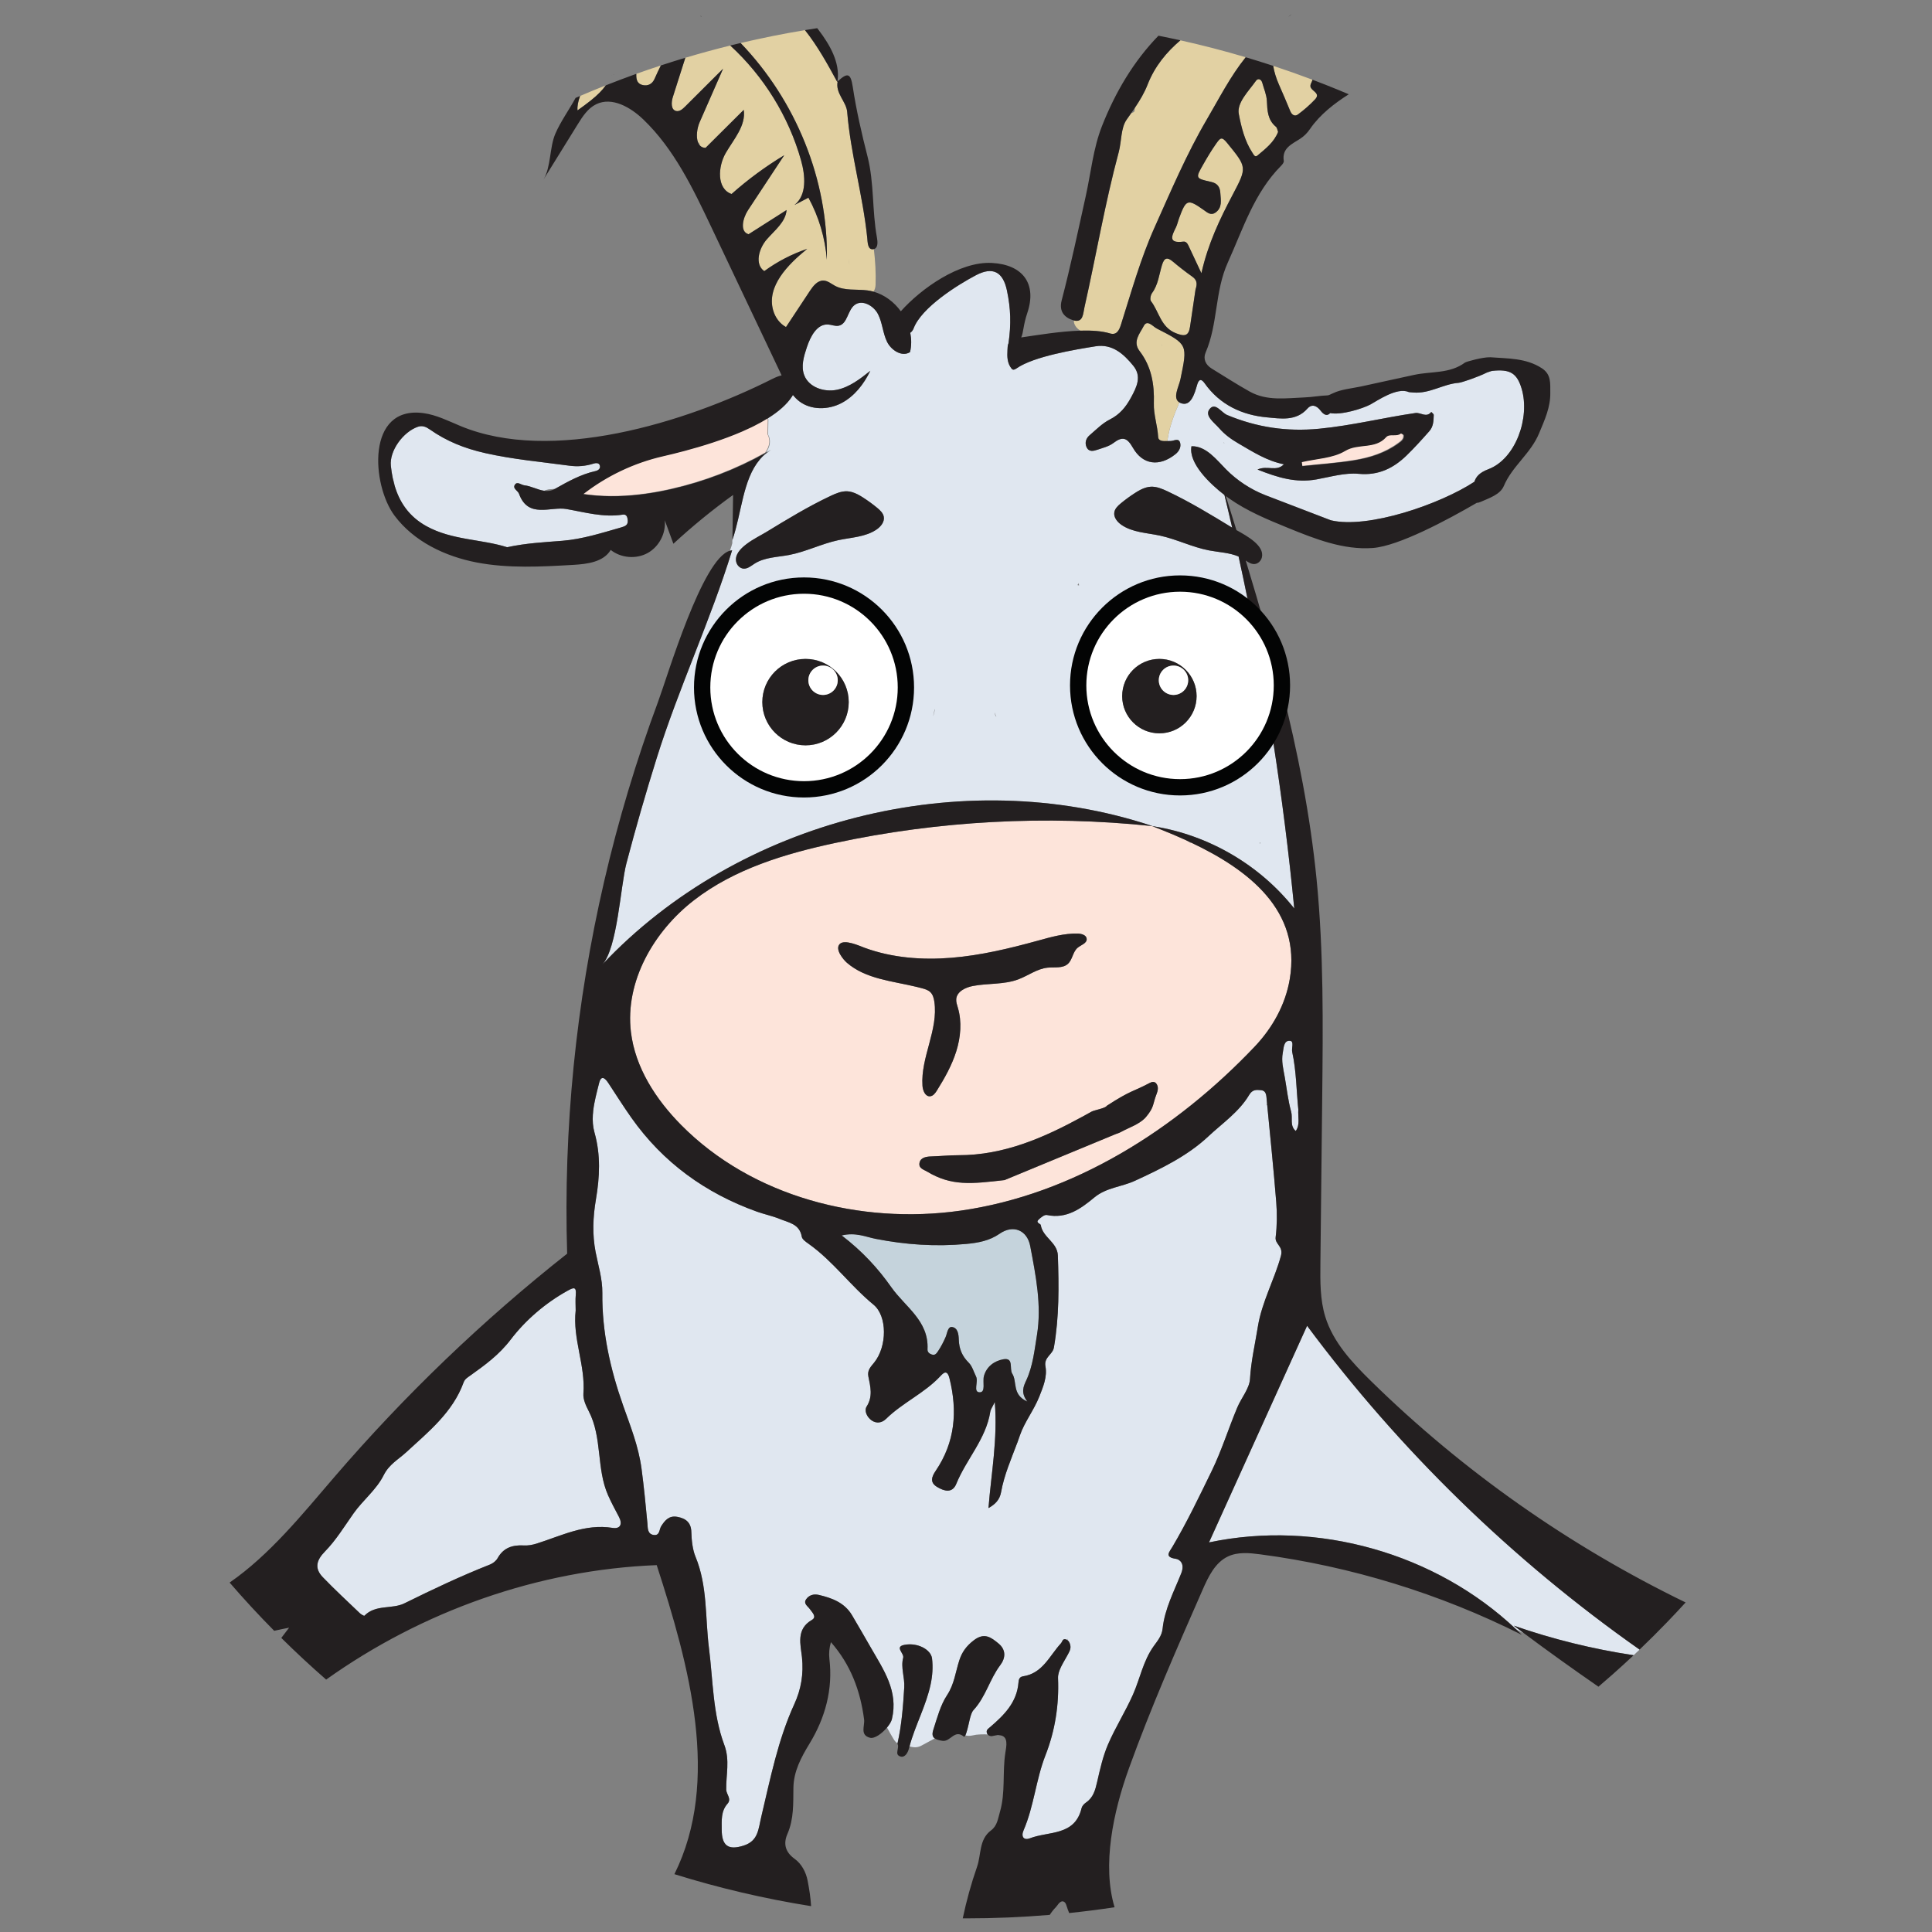 <?xml version="1.0" encoding="UTF-8" standalone="no"?>
<!DOCTYPE svg PUBLIC "-//W3C//DTD SVG 1.1//EN" "http://www.w3.org/Graphics/SVG/1.1/DTD/svg11.dtd">
<svg width="100%" height="100%" viewBox="0 0 800 800" version="1.1" xmlns="http://www.w3.org/2000/svg" xmlns:xlink="http://www.w3.org/1999/xlink" xml:space="preserve" xmlns:serif="http://www.serif.com/" style="fill-rule:evenodd;clip-rule:evenodd;stroke-linejoin:round;stroke-miterlimit:2;">
    <rect x="0" y="0" width="800" height="800" fill="#808080" stroke="none"/>
    <g transform="matrix(1.177,0,0,1.177,-149.792,-128.359)">
        <g transform="matrix(1.817,0,0,1.817,-387.066,-90.426)">
            <path d="M506.153,269.74C506.128,269.734 506.102,269.729 506.076,269.723C485.621,267.582 464.828,268.695 444.719,273.013C435.056,275.088 425.3,278.021 417.475,284.058C409.65,290.096 404.047,299.805 405.227,309.617C406.056,316.505 410.062,322.661 414.939,327.596C428.685,341.504 449.646,346.942 469.008,344.2C490.953,341.092 510.843,328.396 525.992,312.444C529.446,308.807 531.955,304.311 532.79,299.365C535.03,286.097 524.856,278.208 513.713,272.939C513.658,272.948 513.603,272.959 513.547,272.97C513.254,272.813 512.968,272.644 512.688,272.462C511.103,271.738 509.505,271.065 507.928,270.435C507.924,270.435 507.92,270.435 507.916,270.435C507.909,270.431 507.903,270.427 507.897,270.423C507.312,270.189 506.731,269.962 506.153,269.74ZM471.429,300.695C469.987,300.973 468.341,301.765 468.214,303.227C468.165,303.8 468.371,304.359 468.533,304.91C469.333,307.638 469.076,310.596 468.23,313.31C467.385,316.024 465.978,318.527 464.47,320.938C464.151,321.449 463.739,322.011 463.137,322.051C462.206,322.113 461.74,320.941 461.677,320.01C461.301,314.506 464.786,309.183 463.974,303.726C463.875,303.06 463.692,302.366 463.209,301.895C462.798,301.493 462.224,301.31 461.67,301.157C461.299,301.054 460.924,300.958 460.546,300.868C455.824,299.729 450.689,299.356 447.049,296.2C446.346,295.59 444.705,293.628 445.624,292.6C446.551,291.565 449.479,292.932 450.469,293.296C455.809,295.256 461.619,295.695 467.288,295.233C472.957,294.77 478.518,293.432 484.002,291.923C486.537,291.224 489.11,290.482 491.739,290.544C492.483,290.561 493.43,290.842 493.473,291.584C493.522,292.437 492.389,292.741 491.729,293.283C490.776,294.065 490.744,295.587 489.829,296.414C488.818,297.327 487.254,297.007 485.899,297.147C483.854,297.36 482.127,298.71 480.199,299.425C477.422,300.456 474.338,300.135 471.429,300.695ZM462.574,336.632C461.887,336.219 460.872,336.007 461.109,334.896C461.326,333.875 462.488,333.72 463.36,333.696C465.113,333.647 466.875,333.456 468.605,333.46C477.472,333.483 485.21,330.056 492.757,325.94C493.68,325.436 492.151,326.268 494.419,325.019C494.946,324.729 497.147,324.356 497.347,323.902C502.083,320.815 502.496,321.166 505.669,319.468C506.066,319.255 506.594,319.136 506.935,319.569C507.457,320.232 507.23,321.031 506.981,321.669C506.211,323.647 506.589,324.118 504.928,326.095C504.272,326.875 502.987,327.561 502.632,327.727C499.138,329.35 500.485,328.883 499.138,329.35L477.567,338.277C471.147,339.01 467.317,339.479 462.574,336.632Z" style="fill:rgb(253,228,218);"/>
        </g>
        <g transform="matrix(1.817,0,0,1.817,-387.066,-90.426)">
            <path d="M506.001,269.662C469.359,257.54 426.137,268.465 399.67,296.561C402.618,293.432 403.206,281.319 404.353,276.95C406.15,270.107 408.107,263.306 410.223,256.555C414.485,242.953 420.658,229.895 424.819,216.341C424.682,216.35 424.545,216.374 424.406,216.412C424.426,216.32 424.453,216.229 424.487,216.139C424.633,215.757 424.754,215.368 424.853,214.974C424.858,214.864 424.858,214.738 424.857,214.586C424.856,214.463 424.865,214.342 424.881,214.225L424.88,214.315C426.67,209.14 426.869,202.67 430.169,198.77C430.464,198.276 430.643,198.167 430.961,197.81C430.989,197.769 431.259,197.7 431.285,197.658C431.614,197.382 431.968,197.127 432.348,196.894C432.039,197.074 431.729,197.252 431.417,197.427C431.429,197.403 431.442,197.379 431.454,197.356C431.476,197.296 431.498,197.236 431.52,197.176C432.166,196.195 432.379,195.007 431.783,193.923C431.8,193.01 431.817,192.097 431.835,191.184C431.838,191.038 431.824,190.891 431.794,190.745C433.793,189.489 435.428,188.087 436.429,186.539C436.486,186.452 436.537,186.356 436.59,186.262C436.963,186.723 437.375,187.148 437.853,187.508C440.132,189.224 443.427,189.165 445.959,187.851C448.491,186.537 450.331,184.156 451.573,181.589C449.617,183.143 447.564,184.744 445.119,185.254C442.673,185.764 439.726,184.808 438.802,182.487C438.105,180.735 438.704,178.764 439.305,176.976C439.991,174.938 441.244,172.49 443.391,172.615C444.087,172.655 444.772,172.988 445.456,172.852C447.16,172.513 447.154,169.912 448.527,168.847C449.997,167.707 452.227,168.963 453.073,170.619C453.919,172.276 453.993,174.237 454.792,175.916C455.591,177.597 457.709,178.97 459.27,177.958C459.562,176.722 459.553,175.453 459.315,174.223C459.583,174.043 459.828,173.724 459.967,173.357C461.496,169.328 468.411,164.979 472.032,163.074C475.292,161.358 477.27,162.401 478.034,166.041C478.772,169.556 478.862,172.542 478.336,176.242C478.244,176.435 478.187,176.657 478.172,176.912C478.16,177.121 478.147,177.333 478.134,177.545L478.134,177.549C478.062,178.807 478.057,180.084 478.934,181.165C479.213,181.51 479.555,181.347 479.896,181.109C483.232,178.782 491.239,177.469 495.197,176.835C498.432,176.317 500.651,178.338 502.489,180.597C504.17,182.662 503.187,184.672 502.048,186.767C501.033,188.632 499.871,190.039 497.939,191.015C496.496,191.744 495.299,192.98 494.044,194.05C493.362,194.631 493.064,195.461 493.428,196.317C493.874,197.364 494.794,197.12 495.587,196.85C496.633,196.494 497.786,196.216 498.636,195.568C500.403,194.222 501.296,194.509 502.417,196.478C504.333,199.84 507.569,200.182 510.649,197.735C511.386,197.15 511.772,196.337 511.571,195.548C511.298,194.481 510.329,195.195 509.678,195.177C509.535,195.173 509.38,195.177 509.221,195.182C509.177,195.183 509.133,195.185 509.089,195.186C509.441,192.559 510.357,190.107 511.42,187.703C511.454,187.724 511.49,187.743 511.527,187.762C511.603,187.801 511.687,187.836 511.777,187.868C513.654,188.52 514.377,185.983 514.852,184.308C515.193,183.109 515.703,183.145 516.28,183.962C519.25,188.175 523.575,190.17 528.429,190.6C530.979,190.826 534.008,191.395 536.202,188.909C537.102,187.889 538.063,188.382 538.763,189.299C539.283,189.977 539.935,190.478 540.592,189.8C540.603,189.79 540.613,189.778 540.623,189.768C542.774,190.198 546.908,188.908 548.431,188.089C549.669,187.424 553.551,184.703 555.791,185.686C555.798,185.69 555.802,185.687 555.809,185.69C555.881,185.707 555.959,185.72 556.041,185.729C556.043,185.729 556.046,185.731 556.048,185.73C556.243,185.753 556.47,185.763 556.735,185.785C559.88,186.048 562.489,184.13 565.493,183.908C566.038,183.867 569.226,182.798 570.958,181.917C571.337,181.805 571.749,181.619 572.069,181.586C575.438,181.234 576.791,182.028 577.689,185.051C579.36,190.672 576.523,198.638 571.262,200.629C569.547,201.279 568.863,202.064 568.539,203.063C561.949,207.398 547.953,212.24 540.744,210.526L528.031,205.649C525.201,204.535 522.604,202.828 520.461,200.67C518.642,198.841 516.586,196.094 513.758,196.19C513.149,199.475 517.334,203.467 520.143,205.625C520.231,205.99 520.319,206.354 520.406,206.719C520.404,206.737 520.402,206.755 520.399,206.773C520.415,206.808 520.43,206.842 520.444,206.877C520.569,207.394 520.693,207.912 520.816,208.43C520.816,208.45 520.816,208.469 520.816,208.489C520.823,208.5 520.831,208.51 520.838,208.521C520.976,209.104 521.114,209.687 521.251,210.27C521.245,210.307 521.239,210.345 521.232,210.383C521.257,210.42 521.28,210.457 521.303,210.494C521.416,210.979 521.529,211.465 521.64,211.95C521.636,211.947 521.632,211.945 521.628,211.942C517.544,209.452 513.452,206.958 509.126,204.918C508.098,204.434 507.009,203.966 505.875,204.027C505.572,204.043 505.276,204.097 504.986,204.178C504.215,204.395 503.49,204.812 502.809,205.25C501.861,205.86 500.949,206.527 500.08,207.245C499.522,207.706 498.949,208.245 498.823,208.958C498.65,209.934 499.385,210.846 500.202,211.409C502.345,212.887 505.118,212.946 507.664,213.494C510.902,214.191 513.916,215.739 517.171,216.356C519.083,216.718 521.12,216.786 522.882,217.539C523.5,220.358 524.097,223.181 524.674,226.008C524.572,226.126 524.461,226.233 524.343,226.327C524.093,226.526 523.78,226.674 523.443,226.761C520.136,224.258 516.015,222.773 511.548,222.773C508.969,222.773 506.506,223.268 504.248,224.168C503.953,223.924 503.719,223.616 503.573,223.259C502.599,223.724 501.646,224.262 500.712,224.744C499.954,225.134 499.202,225.535 498.461,225.957C497.832,226.515 497.185,227.056 496.523,227.583C496.588,227.794 496.642,228.01 496.683,228.23C496.761,228.647 496.777,229.102 496.687,229.528C496.171,230.118 495.69,230.74 495.246,231.389C489.117,237.436 490.538,246.942 494.389,253.961C494.576,254.302 494.67,254.667 494.685,255.032C495.302,255.205 495.862,255.622 496.281,256.176C498.111,258.602 500.992,260.128 503.83,261.035C507.248,262.127 511.005,262.783 514.594,262.841C515.179,262.851 515.761,262.833 516.334,262.781C516.653,262.276 517.142,261.883 517.74,261.756C519.655,261.348 521.589,259.831 523.172,258.706C524.047,258.085 524.854,257.374 525.584,256.591C525.67,256.42 525.758,256.25 525.849,256.084C526.5,255.399 527.102,254.667 527.65,253.894C527.801,253.787 527.962,253.688 528.133,253.598C528.597,253.354 529.096,253.279 529.576,253.335C531.242,264.078 532.607,274.868 533.663,285.689C527.012,277.282 517.133,271.499 506.552,269.801C506.418,269.78 506.285,269.759 506.151,269.739C506.126,269.734 506.101,269.729 506.076,269.723C506.129,269.729 506.181,269.734 506.234,269.74C506.156,269.714 506.078,269.688 506.001,269.662ZM463.737,248.47C463.766,248.397 463.794,248.322 463.818,248.244C463.927,247.899 464.01,247.547 464.071,247.19C464.058,247.161 464.046,247.131 464.033,247.102C463.945,247.56 463.846,248.016 463.737,248.47ZM527.062,273.132C527.066,273.035 527.071,272.937 527.076,272.839C527.029,272.907 526.981,272.975 526.932,273.042C526.976,273.072 527.019,273.102 527.062,273.132ZM521.214,210.356C521.199,210.265 521.146,210.193 521.057,210.141C521.112,210.211 521.164,210.283 521.214,210.356ZM491.987,223.157C491.972,223.005 491.957,222.854 491.944,222.703C491.859,222.825 491.771,222.945 491.68,223.064C491.783,223.092 491.886,223.123 491.987,223.157ZM475.984,248.588C475.857,248.315 475.759,248.027 475.689,247.726C475.7,248.142 475.761,248.372 475.984,248.588ZM526.545,200.701C530.5,202.268 533.978,203.326 537.968,202.61C540.663,202.126 543.5,201.278 546.13,201.529C550.035,201.901 552.935,200.375 555.407,197.98C556.927,196.506 558.389,194.881 559.816,193.268C560.612,192.369 560.635,191.239 560.668,190.135C560.674,189.944 560.359,189.745 560.193,189.55C559.238,190.743 558.134,189.609 557.133,189.754C550.904,190.656 544.803,192.189 538.488,192.797C532.188,193.404 526.404,192.528 520.668,190.14C519.53,189.666 518.315,187.506 517.206,189.077C516.31,190.344 518.219,191.649 519.142,192.716C520.161,193.894 521.443,194.83 522.827,195.633C525.638,197.264 528.366,199.043 531.661,199.681C530.176,201.199 528.456,199.826 526.545,200.701ZM520.127,195.631C520.111,195.565 520.087,195.498 520.057,195.43C519.972,195.489 519.995,195.557 520.127,195.631ZM439.197,264.457C439.4,264.459 439.426,264.296 439.197,264.457ZM427.015,219.883C427.814,219.95 428.489,219.354 429.164,218.923C431.112,217.678 433.567,217.674 435.839,217.244C439.093,216.627 442.108,215.079 445.346,214.382C447.892,213.834 450.665,213.775 452.808,212.297C453.624,211.734 454.359,210.822 454.187,209.846C454.06,209.133 453.487,208.595 452.929,208.133C452.061,207.414 451.149,206.748 450.201,206.138C449.52,205.7 448.796,205.284 448.024,205.066C447.734,204.984 447.438,204.931 447.134,204.914C446.001,204.854 444.911,205.322 443.884,205.807C439.558,207.846 435.465,210.341 431.382,212.83C429.626,213.901 424.993,215.969 425.616,218.594C425.773,219.253 426.341,219.826 427.015,219.883ZM496.744,226.972C496.648,227.065 496.656,227.16 496.744,226.972ZM419.048,244.007C418.863,244.599 418.398,245.085 417.841,245.391C417.839,245.424 417.836,245.457 417.833,245.489C418.101,245.757 418.33,246.1 418.498,246.521C419.417,248.822 420.41,251.07 421.001,253.428C421.855,253.564 422.658,254.15 423.045,255.172C423.911,257.46 425.533,259.317 427.524,260.691C428.307,260.441 429.065,260.723 429.624,261.267C431.545,261.682 433.431,262.225 435.269,262.925C435.897,263.164 436.512,263.435 437.129,263.701C437.463,263.523 437.853,263.44 438.289,263.492C439.009,263.578 439.728,263.664 440.447,263.751C440.849,263.311 441.43,263.015 442.191,262.994C446.001,262.89 449.136,260.231 452.092,258.12C453.204,257.326 454.35,256.594 455.531,255.933C457.985,251.166 459.888,245.881 459.423,240.445C458.989,235.391 455.865,231.201 452.143,227.985C451.827,227.712 451.621,227.358 451.512,226.972C449.267,225.281 446.606,223.539 443.755,223.202C442.566,223.062 441.347,223.121 440.143,223.217C439.68,223.185 439.214,223.168 438.743,223.168C436.516,223.168 434.376,223.537 432.379,224.217C432.265,224.16 432.154,224.093 432.047,224.015C431.887,224.187 431.724,224.355 431.557,224.518C429.972,225.138 428.487,225.957 427.133,226.945C426.919,226.916 426.714,226.857 426.521,226.774C426.46,226.993 426.398,227.212 426.334,227.431C426.317,227.488 426.3,227.545 426.281,227.602C425.46,228.272 424.693,229.007 423.989,229.8C423.977,229.802 423.965,229.803 423.952,229.805C423.854,229.818 423.757,229.826 423.661,229.828C423.486,230.156 423.312,230.485 423.145,230.817C420.557,234.154 419.017,238.343 419.017,242.893C419.017,243.267 419.027,243.638 419.048,244.007ZM533.949,328.768C532.74,327.751 533.405,326.264 533.058,325.019C532.45,322.836 532.212,320.55 531.815,318.307C531.543,316.761 531.13,315.216 531.439,313.638C531.624,312.699 531.594,311.233 532.806,311.304C533.695,311.356 533.098,312.713 533.264,313.468C534.08,317.194 534.073,321.003 534.448,324.607C534.34,326.119 534.836,327.521 533.949,328.768ZM578.1,425.995C577.694,425.813 577.291,425.614 576.893,425.397C576.79,425.341 576.688,425.283 576.586,425.225C561.041,410.52 538.104,403.998 517.155,408.429C523.486,394.448 529.816,380.467 536.147,366.487C554.088,390.632 575.913,411.883 600.523,429.181C600.141,429.546 599.757,429.91 599.372,430.272C591.483,429.085 583.704,427.167 576.169,424.549C576.812,425.033 577.455,425.515 578.1,425.995ZM401.674,405.617C396.345,404.757 391.758,407.149 386.956,408.66C386.175,408.906 385.314,409.063 384.505,409.016C382.313,408.89 380.553,409.439 379.408,411.489C379.116,412.012 378.511,412.486 377.943,412.71C372.287,414.935 366.812,417.539 361.362,420.228C358.973,421.408 355.784,420.39 353.619,422.629C353.557,422.694 352.974,422.362 352.723,422.121C350.322,419.822 347.879,417.562 345.573,415.17C343.929,413.464 344.3,411.902 345.972,410.198C348.128,407.999 349.742,405.333 351.522,402.81C353.312,400.274 355.951,398.229 357.35,395.424C358.413,393.293 360.177,392.395 361.717,390.976C365.969,387.059 370.73,383.254 372.826,377.461C373.076,376.77 373.619,376.483 374.141,376.108C376.996,374.06 379.675,372.143 381.98,369.117C384.795,365.419 388.679,362.057 393.025,359.664C394.139,359.052 394.694,358.887 394.547,360.486C394.454,361.493 394.529,362.515 394.529,363.53C393.907,368.988 396.449,374.158 396.026,379.617C395.94,380.725 396.522,381.978 397.065,383.026C399.713,388.134 398.515,394.105 400.791,399.275C401.423,400.711 402.176,402.095 402.907,403.484C403.647,404.89 403.168,405.857 401.674,405.617ZM476.636,445.766C476.375,445.815 476.107,445.821 475.836,445.796C476.144,445.752 476.409,445.743 476.636,445.766Z" style="fill:rgb(224,231,240);"/>
        </g>
        <path d="M392.27,258.878C393.995,258.015 395.642,257.107 397.172,256.152C397.216,256.124 397.26,256.097 397.304,256.069C397.357,256.334 397.383,256.601 397.378,256.867C397.346,258.525 397.315,260.184 397.284,261.842C398.365,263.811 397.98,265.969 396.805,267.751C396.672,267.953 396.529,268.15 396.376,268.342C386.023,274.122 374.835,278.413 363.269,281.034C360.266,281.714 357.227,282.282 354.171,282.705C352.669,282.912 351.163,283.084 349.655,283.217C347.936,283.369 346.214,283.47 344.492,283.514C343.631,283.536 342.77,283.544 341.91,283.537C338.697,283.51 335.489,283.276 332.306,282.796C340.524,276.405 350.148,271.835 360.293,269.502C362.523,268.99 365.12,268.36 367.928,267.61C374.217,265.93 381.565,263.651 388.221,260.761C389.322,260.283 390.404,259.789 391.459,259.277C391.731,259.145 392.001,259.012 392.27,258.878ZM600.243,267.626C604.89,264.825 610.799,267.15 614.676,262.767C615.853,261.437 618.27,262.741 619.838,261.499C619.965,261.399 620.863,261.86 620.899,262.127C621.081,263.499 620.067,264.185 619.101,264.897C614.445,268.327 609.05,270.015 603.489,270.918C597.44,271.9 591.3,272.307 585.199,272.965C585.137,272.491 585.075,272.017 585.015,271.544C590.15,270.334 595.942,270.218 600.243,267.626Z" style="fill:rgb(253,228,218);"/>
        <g transform="matrix(1.817,0,0,1.817,-387.066,-90.426)">
            <path d="M489.734,427.339C490.009,427.528 490.164,427.841 490.264,428.19C490.495,428.981 490.132,429.553 489.764,430.241C488.999,431.675 487.862,433.25 487.924,434.724C488.138,439.903 487.347,444.911 485.492,449.641C483.633,454.379 483.271,459.504 481.256,464.16C480.677,465.497 481.384,466.145 482.46,465.724C486.084,464.305 491.187,465.323 492.483,459.872C492.579,459.468 492.962,459.048 493.324,458.803C494.766,457.827 495.136,456.366 495.501,454.781C496.062,452.33 496.616,449.83 497.605,447.537C499.03,444.232 500.987,441.159 502.444,437.865C503.809,434.777 504.397,431.392 506.439,428.528C507.113,427.583 508.022,426.55 508.169,425.143C508.566,421.321 510.397,417.883 511.778,414.407C512.56,412.437 511.379,411.702 510.759,411.611C508.459,411.274 509.464,410.312 510.058,409.306C512.88,404.535 515.279,399.517 517.695,394.558C519.604,390.639 520.925,386.356 522.637,382.287C523.425,380.415 524.986,378.641 525.093,376.759C525.291,373.326 526.074,370.038 526.608,366.689C527.373,361.888 529.802,357.618 531.079,352.954C531.599,351.055 529.886,350.731 530.058,349.328C530.333,347.087 530.352,344.78 530.172,342.525C529.669,336.283 529.036,330.051 528.43,323.818C528.389,323.765 528.347,323.712 528.305,323.66C528.3,323.651 528.295,323.643 528.289,323.635C528.326,323.587 528.362,323.54 528.398,323.492C528.376,323.26 528.353,323.029 528.331,322.797C528.253,321.998 528.304,320.961 527.208,320.865C526.395,320.795 525.59,320.676 524.937,321.777C522.979,325.087 519.698,327.306 516.985,329.85C512.994,333.594 507.867,336.091 502.775,338.428C500.212,339.604 497.271,339.722 494.975,341.624C492.346,343.804 489.577,345.843 485.754,345.037C485.301,344.942 484.61,345.503 484.174,345.913C483.503,346.547 484.543,346.721 484.58,346.969C484.942,349.376 487.802,350.308 487.891,352.881C488.096,358.843 488.153,364.784 487.122,370.698C486.882,372.08 485.156,372.565 485.488,374.339C485.863,376.344 485.06,378.27 484.297,380.197C483.251,382.834 481.411,385.166 480.556,387.67C480.445,387.994 480.331,388.318 480.214,388.64C480.165,388.798 480.117,388.955 480.069,389.113C480.053,389.129 480.037,389.146 480.022,389.162C478.858,392.289 477.486,395.378 476.899,398.693C476.64,400.157 475.774,401.052 474.455,401.778C474.99,395.006 476.258,388.448 475.678,381.246C475.237,382.181 474.884,382.639 474.805,383.139C473.966,388.428 470.168,392.317 468.226,397.089C467.451,398.993 465.844,398.504 464.47,397.667C463.04,396.795 463.492,395.661 464.229,394.576C467.993,389.033 468.49,383.041 466.906,376.667C466.444,374.808 465.669,375.679 465.103,376.28C462.024,379.553 457.82,381.377 454.633,384.504C453.827,385.294 452.78,385.465 451.826,384.801C450.914,384.165 450.354,382.931 450.871,382.113C452.115,380.145 451.587,378.239 451.198,376.288C450.96,375.093 451.667,374.418 452.32,373.611C454.85,370.483 454.881,364.601 452.197,362.4C447.743,358.746 444.359,353.968 439.631,350.616C439.109,350.246 438.393,349.759 438.305,349.236C437.889,346.759 435.76,346.509 434.036,345.799C432.594,345.206 431.038,344.897 429.567,344.367C419.641,340.795 411.451,334.881 405.332,326.229C403.779,324.034 402.349,321.754 400.868,319.509C400.264,318.592 399.482,317.826 399.068,319.485C398.627,321.249 398.122,323.071 397.92,324.882C397.938,325.13 397.907,325.362 397.856,325.6C397.781,326.774 397.853,327.939 398.175,329.078C399.408,333.444 399.177,337.727 398.453,341.998C397.868,345.446 397.729,348.796 398.389,352.21C398.898,354.84 399.723,357.389 399.693,360.142C399.608,367.669 401.232,374.886 403.734,381.972C405.135,385.944 406.699,389.819 407.28,394.157C407.752,397.686 408.088,401.215 408.422,404.755C408.499,405.57 408.372,406.811 409.633,406.986C410.842,407.153 410.677,405.935 411.088,405.289C411.806,404.16 412.609,403.186 414.208,403.479C415.882,403.786 416.879,404.602 416.924,406.411C416.966,408.035 417.174,409.854 417.719,411.168C420.092,416.888 419.587,422.982 420.333,428.865C421.133,435.176 421.062,441.64 423.314,447.659C424.419,450.611 423.619,453.47 423.678,456.315C423.695,457.176 424.769,458.082 423.929,459.024C422.641,460.47 422.805,462.254 422.807,464.029C422.81,467.146 424.055,468.101 427.072,467.124C429.896,466.209 429.883,463.994 430.492,461.437C432.237,454.118 433.689,446.661 436.866,439.729C438.172,436.88 438.685,433.926 438.341,430.632C438.097,428.29 437.142,425.233 440.258,423.442C441.277,422.855 440.337,422.007 439.872,421.341C439.476,420.775 438.577,420.298 439.138,419.461C439.698,418.624 440.62,418.362 441.612,418.596C444.192,419.203 446.609,420.101 448.052,422.553C449.271,424.622 450.474,426.701 451.668,428.784C454.129,433.078 457.063,437.215 455.755,442.653C455.644,443.115 455.287,443.704 454.812,444.272C455.228,445.054 455.666,445.824 456.127,446.581C456.308,446.879 456.555,447.145 456.842,447.352C457.646,443.8 457.925,440.166 458.146,436.514C458.265,434.557 457.434,432.644 457.938,430.781C458.179,429.887 456.187,428.645 458.192,428.263C460.72,427.78 463.329,429.172 463.53,430.911C463.722,432.561 463.613,434.203 463.265,435.866C462.388,440.046 460.28,443.797 459.173,447.892C459.294,447.948 459.422,447.993 459.555,448.023C460.224,448.175 460.871,448.101 461.481,447.771C462.339,447.307 463.197,446.843 464.054,446.379C463.582,446.045 463.509,445.528 463.784,444.681C464.525,442.398 465.144,439.964 466.437,438.004C467.836,435.883 468.075,433.534 468.801,431.283C469.326,429.658 470.168,428.498 471.598,427.393C473.667,425.795 474.969,426.827 476.39,427.993C477.892,429.224 477.777,430.818 476.732,432.201C474.692,434.902 473.936,438.322 471.546,440.908C470.903,441.603 470.689,443.672 470.23,445.097C470.15,445.348 470.075,445.609 469.98,445.798C470.385,445.905 470.827,445.915 471.281,445.816C471.542,445.76 471.804,445.71 472.067,445.668C472.808,445.589 473.552,445.569 474.294,445.609C474.22,445.514 474.163,445.398 474.131,445.261C474.004,444.718 474.427,444.483 474.787,444.175C477.488,441.861 479.97,439.391 480.266,435.551C480.314,434.934 480.475,434.455 481.156,434.353C484.955,433.789 486.274,430.367 488.481,427.974C488.767,427.663 488.773,427.035 489.405,427.193C489.496,427.216 489.578,427.248 489.653,427.289C489.718,427.204 489.783,427.119 489.848,427.034C489.81,427.136 489.772,427.238 489.734,427.339Z" style="fill:rgb(224,231,240);"/>
        </g>
        <g transform="matrix(1.817,0,0,1.817,-387.066,-90.426)">
            <path d="M390.528,204.434C393.024,203.031 395.498,201.634 398.326,201.007C398.945,200.869 399.408,200.487 399.183,199.853C399.009,199.363 398.404,199.419 397.965,199.558C396.434,200.045 394.885,200.17 393.295,199.952C387.864,199.21 382.438,198.745 377.023,197.52C372.971,196.604 369.537,195.216 366.277,192.931C365.549,192.42 364.839,192.119 363.953,192.426C361.155,193.397 358.432,197.045 358.745,199.993C358.83,200.799 358.95,201.588 359.11,202.355C359.254,202.775 359.39,203.197 359.434,203.557C359.442,203.623 359.45,203.689 359.457,203.755C360.407,207.025 362.256,209.803 365.652,211.674C370.586,214.393 376.217,214.147 381.258,215.74C384.922,214.943 388.443,214.773 391.953,214.493C395.851,214.18 399.549,212.982 403.282,211.92C404.107,211.684 404.695,211.461 404.612,210.516C404.563,209.951 404.401,209.309 403.663,209.427C399.931,210.026 396.283,208.964 392.735,208.345C389.676,207.81 385.315,210.271 383.559,205.392C383.336,204.772 382.206,204.365 382.805,203.574C383.26,202.974 383.993,203.691 384.61,203.757C385.898,203.894 387.145,204.632 388.423,204.812C388.657,204.688 388.969,204.609 389.28,204.544C389.696,204.516 390.113,204.479 390.528,204.434Z" style="fill:rgb(224,231,240);"/>
        </g>
        <g transform="matrix(1.817,0,0,1.817,-387.066,-90.426)">
            <path d="M445.258,125.54C444.772,127.868 446.932,129.433 447.099,131.457C447.777,139.68 450.137,147.622 450.98,155.811C451.066,156.65 451.046,158.091 452.036,158.048C452.118,158.044 452.193,158.034 452.262,158.017C452.538,160.33 452.678,162.647 452.595,164.961C452.578,165.44 452.437,165.882 452.205,166.258C451.813,166.147 451.411,166.065 451.002,166.012C448.896,165.741 446.62,166.131 444.747,165.131C444.013,164.74 443.333,164.134 442.502,164.112C441.351,164.08 440.515,165.151 439.88,166.111C438.337,168.445 436.795,170.778 435.252,173.111C434.027,172.444 433.151,171.222 432.767,169.881C431.439,165.243 435.609,161.005 439.36,157.971C436.39,158.972 433.574,160.431 431.044,162.281C429.127,160.955 430.003,157.883 431.537,156.128C433.07,154.373 435.183,152.775 435.366,150.452C432.912,152.014 430.458,153.577 428.005,155.139C426.249,154.644 426.893,152.002 427.897,150.479C430.235,146.933 432.573,143.387 434.912,139.841C431.29,142.021 427.871,144.539 424.713,147.349C421.808,146.336 422.052,142.035 423.603,139.379C425.154,136.723 427.528,134.098 427.07,131.057C424.607,133.508 422.144,135.959 419.681,138.411C419.215,138.412 418.859,138.25 418.598,137.977C418.564,137.889 418.53,137.801 418.496,137.713C418.46,137.619 418.424,137.526 418.387,137.432C418.331,137.41 418.276,137.388 418.221,137.365C417.799,136.287 418.023,134.604 418.542,133.422C420.052,129.977 421.563,126.532 423.074,123.087C420.61,125.544 418.146,128.001 415.682,130.458C415.208,130.932 414.598,131.444 413.951,131.274C412.943,131.008 413.03,129.557 413.346,128.564C414.151,126.034 414.956,123.503 415.761,120.973C418.632,120.115 421.532,119.323 424.459,118.6C430.951,124.561 435.776,132.339 438.165,140.827C439.005,143.809 439.322,147.557 436.892,149.479C437.793,149.007 438.695,148.535 439.596,148.062C441.613,151.757 442.837,155.881 443.163,160.077C443.463,144.62 437.158,129.236 426.463,118.116C430.565,117.149 434.72,116.316 438.923,115.62C441.367,118.685 443.311,122.22 445.193,125.682C445.198,125.649 445.203,125.618 445.208,125.586C445.226,125.57 445.241,125.556 445.258,125.54ZM445.258,125.54C445.26,125.532 445.26,125.524 445.262,125.515C445.261,125.517 445.232,125.553 445.21,125.578C445.213,125.556 445.217,125.534 445.22,125.512C445.227,125.469 445.233,125.426 445.239,125.383C445.26,125.422 445.281,125.461 445.302,125.5C445.287,125.513 445.273,125.527 445.258,125.54ZM447.435,159.892C447.45,160.282 447.474,160.675 447.527,161.059C447.501,160.67 447.47,160.281 447.435,159.892ZM526.257,125.419C526.621,124.903 527.268,125.074 527.472,125.823C527.788,126.984 528.301,128.138 528.358,129.312C528.45,131.196 528.494,132.994 530.108,134.327C530.352,134.53 530.392,134.98 530.532,135.33C529.722,137.362 528.077,138.602 526.532,139.901C526.047,140.308 525.826,139.76 525.554,139.35C524.046,137.07 523.392,134.31 522.922,131.848C522.507,129.678 524.83,127.439 526.257,125.419ZM515.684,162.684C514.668,160.523 513.917,158.949 513.188,157.364C512.979,156.908 512.682,156.503 512.175,156.569C509.208,156.953 509.928,155.462 510.734,153.848C511.021,153.273 511.146,152.619 511.372,152.01C512.723,148.353 513.031,148.256 516.135,150.447C516.813,150.926 517.503,151.569 518.383,150.963C519.794,149.994 519.432,148.511 519.347,147.142C519.278,146.031 518.815,145.282 517.581,145.009C514.479,144.324 514.518,144.295 516.047,141.609C516.826,140.241 517.62,138.903 518.534,137.611C519.346,136.465 519.61,136.169 520.651,137.449C524.508,142.188 524.561,142.142 521.721,147.521C519.255,152.192 516.973,156.939 515.684,162.684ZM514.544,165.837C514.229,167.977 513.867,170.529 513.477,173.075C513.206,174.839 512.456,174.97 510.777,174.319C507.808,173.168 507.511,170.169 505.919,168.091C505.686,167.786 505.846,166.913 506.13,166.527C507.324,164.898 507.495,162.929 508.055,161.101C508.494,159.673 509.054,159.507 510.168,160.444C511.366,161.452 512.603,162.421 513.883,163.324C514.674,163.883 514.998,164.515 514.544,165.837ZM395.389,128.366C397.033,127.659 398.691,126.974 400.36,126.313C399.644,127.318 398.746,128.203 397.511,129.197L397.492,129.197L397.482,129.221C396.746,129.812 395.891,130.442 394.886,131.159C394.813,130.365 394.997,129.408 395.389,128.366ZM406.269,124.086C407.842,123.523 409.425,122.981 411.018,122.459C410.591,123.315 410.188,124.188 409.795,125.068C409.368,126.024 408.553,126.476 407.544,126.264C406.552,126.056 406.201,125.343 406.269,124.086ZM492.252,173.806C491.529,173.391 490.962,172.655 490.981,171.832C492.807,172.314 492.777,170.461 493.029,169.342C495.292,159.322 497,149.179 499.674,139.247C500.241,137.139 500.055,134.586 501.214,132.937C501.502,132.526 501.792,132.118 502.078,131.709C502.336,131.633 502.569,131.527 502.705,131.367C502.732,131.335 502.777,130.936 502.815,130.638C503.765,129.227 504.634,127.782 505.26,126.181C506.655,122.617 508.911,119.898 511.614,117.593C515.887,118.543 520.104,119.638 524.259,120.871C521.259,124.605 519.112,128.861 516.719,132.938C512.817,139.591 509.793,146.737 506.629,153.789C503.885,159.901 502.116,166.325 500.097,172.673C499.758,173.742 499.261,174.733 497.994,174.348C496.425,173.871 494.41,173.743 492.252,173.806ZM509.089,195.186C508.262,195.214 507.359,195.231 507.309,194.383C507.182,192.181 506.41,190.021 506.476,187.913C506.593,184.156 506.018,180.777 503.716,177.762C502.297,175.905 503.801,174.324 504.51,172.919C505.19,171.57 506.284,173.007 507.061,173.405C513.072,176.475 513.018,176.49 511.625,183.206C511.32,184.679 510.029,186.861 511.42,187.703C510.357,190.107 509.441,192.559 509.089,195.186ZM508.068,176.452C508.068,176.451 508.067,176.449 508.066,176.447C508.062,176.447 508.057,176.447 508.053,176.448C508.066,176.638 508.083,176.881 508.058,176.686C508.067,176.755 508.076,176.825 508.087,176.895C508.085,176.791 508.081,176.688 508.075,176.584C508.072,176.531 508.07,176.488 508.068,176.452ZM529.584,122.536C532.142,123.379 534.676,124.274 537.183,125.221C537.182,125.228 537.18,125.235 537.179,125.243C537.087,125.765 536.567,126.243 536.893,126.806C537.3,127.51 538.724,127.917 537.695,129.018C536.692,130.093 535.561,131.07 534.379,131.946C533.761,132.403 533.187,132.034 532.881,131.282C532.182,129.574 531.454,127.877 530.707,126.189C530.147,124.923 529.78,123.703 529.584,122.536Z" style="fill:rgb(226,209,163);"/>
        </g>
        <g transform="matrix(1.817,0,0,1.817,-387.066,-90.426)">
            <path d="M452.591,349.649C450.693,349.275 448.759,348.346 446.034,348.992C450.04,352.056 453.078,355.369 455.65,359.03C458.311,362.819 462.936,365.517 462.652,371.038C462.625,371.566 462.982,371.877 463.453,372.039C464.134,372.273 464.402,371.836 464.736,371.334C465.3,370.483 465.749,369.602 466.159,368.663C466.463,367.968 466.564,366.623 467.387,366.723C468.526,366.863 468.68,368.145 468.71,369.182C468.761,370.933 469.351,372.364 470.634,373.633C471.315,374.307 471.591,375.391 472.045,376.293C472.559,377.319 471.413,379.343 472.747,379.365C473.977,379.386 473.28,377.337 473.574,376.236C474.086,374.323 475.654,373.281 477.31,372.974C479.431,372.581 478.452,374.81 479.059,375.756C480.062,377.316 478.949,379.811 481.975,381.156C480.658,379.407 481.238,378.202 481.766,377.069C483.063,374.279 483.369,371.175 483.844,368.275C484.784,362.542 483.618,356.747 482.536,351.041C481.959,347.999 479.269,346.818 476.627,348.653C474.644,350.031 472.462,350.424 470.155,350.64C464.246,351.194 458.42,350.797 452.591,349.649Z" style="fill:rgb(197,211,220);"/>
        </g>
        <g transform="matrix(1.817,0,0,1.817,-387.066,-90.426)">
            <path d="M454.812,444.272C453.852,445.419 452.408,446.481 451.519,446.254C449.508,445.739 450.531,443.935 450.374,442.72C449.653,437.134 447.763,432.084 443.949,427.741C443.635,428.852 443.527,429.928 443.653,430.976C444.364,436.898 442.833,442.408 439.838,447.334C438.156,450.098 436.732,452.763 436.687,455.955C436.644,458.99 436.792,461.971 435.527,464.878C434.742,466.68 435.02,468.331 436.932,469.704C438.216,470.626 439.106,472.204 439.437,473.908C439.758,475.561 440.012,477.207 440.113,478.856C431.056,477.416 422.217,475.336 413.646,472.664C422.634,454.577 416.546,432.337 410.219,412.827C387.327,413.725 364.859,421.702 346.217,434.99C343.236,432.392 340.34,429.701 337.533,426.923C338.04,426.265 338.543,425.604 339.044,424.941C338.078,425.127 337.115,425.328 336.156,425.545C333.173,422.53 330.294,419.415 327.525,416.205C335.296,410.826 341.58,403.013 347.835,395.734C361.417,379.929 376.525,365.435 392.88,352.521C392.133,328.311 394.582,304.013 400.048,280.419C402.781,268.621 406.268,256.998 410.487,245.646C412.335,240.673 419.05,217.882 424.406,216.412C424.545,216.374 424.682,216.35 424.819,216.341C420.658,229.895 414.485,242.953 410.223,256.555C408.107,263.306 406.15,270.107 404.353,276.95C403.206,281.319 402.618,293.432 399.67,296.561C426.137,268.465 469.359,257.54 506.001,269.662C506.078,269.688 506.156,269.714 506.234,269.74C506.181,269.734 506.129,269.729 506.076,269.723C485.621,267.582 464.828,268.695 444.719,273.013C435.056,275.088 425.3,278.021 417.475,284.058C409.65,290.096 404.047,299.805 405.227,309.617C406.056,316.505 410.062,322.661 414.939,327.596C428.685,341.504 449.646,346.942 469.008,344.2C490.953,341.092 510.843,328.396 525.992,312.444C529.446,308.807 531.955,304.311 532.79,299.365C535.03,286.097 524.856,278.208 513.713,272.939C513.372,272.778 513.03,272.619 512.688,272.462C511.103,271.738 509.505,271.065 507.928,270.435L507.897,270.423C507.312,270.189 506.731,269.962 506.153,269.74L506.151,269.739C506.285,269.759 506.418,269.78 506.552,269.801C517.133,271.499 527.012,277.282 533.663,285.689C532.607,274.868 531.242,264.078 529.576,253.335C529.467,252.63 529.356,251.925 529.245,251.221C530.451,248.777 531.167,246.048 531.262,243.162C534.32,255.308 536.751,267.579 537.984,280.044C539.376,294.112 539.224,308.282 539.071,322.418C538.955,333.112 538.84,343.806 538.723,354.499C538.686,357.94 538.658,361.445 539.668,364.734C541.185,369.674 544.871,373.609 548.56,377.226C566.356,394.672 587.019,409.174 609.437,420.055C608.268,421.337 607.08,422.603 605.875,423.852C604.128,425.664 602.343,427.44 600.523,429.181C575.913,411.883 554.088,390.632 536.147,366.487C529.816,380.467 523.486,394.448 517.155,408.429C538.104,403.998 561.041,410.52 576.586,425.225C576.965,425.583 577.34,425.947 577.71,426.315C561.86,418.35 544.669,413.061 527.083,410.739C524.988,410.462 522.758,410.246 520.844,411.142C518.34,412.315 517.034,415.054 515.922,417.587C510.903,429.015 505.881,440.453 501.645,452.194C498.593,460.656 496.431,470.94 498.87,479.069C495.962,479.51 493.033,479.884 490.083,480.191C489.893,479.739 489.722,479.278 489.576,478.804C489.45,478.394 489.264,477.904 488.69,477.925C488.076,478.111 487.88,478.67 487.504,479.054C487.047,479.521 486.658,480.021 486.319,480.545C480.998,480.993 475.613,481.221 470.174,481.221C469.941,481.221 469.708,481.221 469.475,481.22C470.186,477.826 471.113,474.482 472.251,471.217C473.069,468.872 472.595,465.95 474.945,464.193C476.159,463.286 476.277,461.971 476.673,460.612C477.772,456.846 477.132,452.98 477.718,449.196C477.92,447.898 478.382,445.936 476.636,445.766C476.409,445.743 476.144,445.752 475.836,445.796C475.646,445.823 475.439,445.864 475.215,445.92C474.901,445.998 474.519,445.898 474.294,445.609C474.22,445.514 474.163,445.398 474.131,445.261C474.004,444.718 474.427,444.483 474.787,444.175C477.488,441.861 479.97,439.391 480.266,435.551C480.314,434.934 480.475,434.455 481.156,434.353C484.955,433.789 486.274,430.367 488.481,427.974C488.767,427.663 488.773,427.035 489.405,427.193C489.496,427.216 489.578,427.248 489.653,427.289C489.681,427.305 489.708,427.322 489.734,427.339C490.009,427.528 490.164,427.841 490.264,428.19C490.495,428.981 490.132,429.553 489.764,430.241C488.999,431.675 487.862,433.25 487.924,434.724C488.138,439.903 487.347,444.911 485.492,449.641C483.633,454.379 483.271,459.504 481.256,464.16C480.677,465.497 481.384,466.145 482.46,465.724C486.084,464.305 491.187,465.323 492.483,459.872C492.579,459.468 492.962,459.048 493.324,458.803C494.766,457.827 495.136,456.366 495.501,454.781C496.062,452.33 496.616,449.83 497.605,447.537C499.03,444.232 500.987,441.159 502.444,437.865C503.809,434.777 504.397,431.392 506.439,428.528C507.113,427.583 508.022,426.55 508.169,425.143C508.566,421.321 510.397,417.883 511.778,414.407C512.56,412.437 511.379,411.702 510.759,411.611C508.459,411.274 509.464,410.312 510.058,409.306C512.88,404.535 515.279,399.517 517.695,394.558C519.604,390.639 520.925,386.356 522.637,382.287C523.425,380.415 524.986,378.641 525.093,376.759C525.291,373.326 526.074,370.038 526.608,366.689C527.373,361.888 529.802,357.618 531.079,352.954C531.599,351.055 529.886,350.731 530.058,349.328C530.333,347.087 530.352,344.78 530.172,342.525C529.669,336.283 529.036,330.051 528.43,323.818C528.419,323.709 528.409,323.601 528.398,323.492C528.376,323.26 528.353,323.029 528.331,322.797C528.253,321.998 528.304,320.961 527.208,320.865C526.395,320.795 525.59,320.676 524.937,321.777C522.979,325.087 519.698,327.306 516.985,329.85C512.994,333.594 507.867,336.091 502.775,338.428C500.212,339.604 497.271,339.722 494.975,341.624C492.346,343.804 489.577,345.843 485.754,345.037C485.301,344.942 484.61,345.503 484.174,345.913C483.503,346.547 484.543,346.721 484.58,346.969C484.942,349.376 487.802,350.308 487.891,352.881C488.096,358.843 488.153,364.784 487.122,370.698C486.882,372.08 485.156,372.565 485.488,374.339C485.863,376.344 485.06,378.27 484.297,380.197C483.251,382.834 481.411,385.166 480.556,387.67C480.445,387.994 480.331,388.318 480.214,388.64C480.15,388.814 480.086,388.988 480.022,389.162C478.858,392.289 477.486,395.378 476.899,398.693C476.64,400.157 475.774,401.052 474.455,401.778C474.99,395.006 476.258,388.448 475.678,381.246C475.237,382.181 474.884,382.639 474.805,383.139C473.966,388.428 470.168,392.317 468.226,397.089C467.451,398.993 465.844,398.504 464.47,397.667C463.04,396.795 463.492,395.661 464.229,394.576C467.993,389.033 468.49,383.041 466.906,376.667C466.444,374.808 465.669,375.679 465.103,376.28C462.024,379.553 457.82,381.377 454.633,384.504C453.827,385.294 452.78,385.465 451.826,384.801C450.914,384.165 450.354,382.931 450.871,382.113C452.115,380.145 451.587,378.239 451.198,376.288C450.96,375.093 451.667,374.418 452.32,373.611C454.85,370.483 454.881,364.601 452.197,362.4C447.743,358.746 444.359,353.968 439.631,350.616C439.109,350.246 438.393,349.759 438.305,349.236C437.889,346.759 435.76,346.509 434.036,345.799C432.594,345.206 431.038,344.897 429.567,344.367C419.641,340.795 411.451,334.881 405.332,326.229C403.779,324.034 402.349,321.754 400.868,319.509C400.264,318.592 399.482,317.826 399.068,319.485C398.627,321.249 398.122,323.071 397.92,324.882C397.893,325.122 397.872,325.361 397.856,325.6C397.781,326.774 397.853,327.939 398.175,329.078C399.408,333.444 399.177,337.727 398.453,341.998C397.868,345.446 397.729,348.796 398.389,352.21C398.898,354.84 399.723,357.389 399.693,360.142C399.608,367.669 401.232,374.886 403.734,381.972C405.135,385.944 406.699,389.819 407.28,394.157C407.752,397.686 408.088,401.215 408.422,404.755C408.499,405.57 408.372,406.811 409.633,406.986C410.842,407.153 410.677,405.935 411.088,405.289C411.806,404.16 412.609,403.186 414.208,403.479C415.882,403.786 416.879,404.602 416.924,406.411C416.966,408.035 417.174,409.854 417.719,411.168C420.092,416.888 419.587,422.982 420.333,428.865C421.133,435.176 421.062,441.64 423.314,447.659C424.419,450.611 423.619,453.47 423.678,456.315C423.695,457.176 424.769,458.082 423.929,459.024C422.641,460.47 422.805,462.254 422.807,464.029C422.81,467.146 424.055,468.101 427.072,467.124C429.896,466.209 429.883,463.994 430.492,461.437C432.237,454.118 433.689,446.661 436.866,439.729C438.172,436.88 438.685,433.926 438.341,430.632C438.097,428.29 437.142,425.233 440.258,423.442C441.277,422.855 440.337,422.007 439.872,421.341C439.476,420.775 438.577,420.298 439.138,419.461C439.698,418.624 440.62,418.362 441.612,418.596C444.192,419.203 446.609,420.101 448.052,422.553C449.271,424.622 450.474,426.701 451.668,428.784C454.129,433.078 457.063,437.215 455.755,442.653C455.644,443.115 455.287,443.704 454.812,444.272ZM401.674,405.617C403.168,405.857 403.647,404.89 402.907,403.484C402.176,402.095 401.423,400.711 400.791,399.275C398.515,394.105 399.713,388.134 397.065,383.026C396.522,381.978 395.94,380.725 396.026,379.617C396.449,374.158 393.907,368.988 394.529,363.53C394.529,362.515 394.454,361.493 394.547,360.486C394.694,358.887 394.139,359.052 393.025,359.664C388.679,362.057 384.795,365.419 381.98,369.117C379.675,372.143 376.996,374.06 374.141,376.108C373.619,376.483 373.076,376.77 372.826,377.461C370.73,383.254 365.969,387.059 361.717,390.976C360.177,392.395 358.413,393.293 357.35,395.424C355.951,398.229 353.312,400.274 351.522,402.81C349.742,405.333 348.128,407.999 345.972,410.198C344.3,411.902 343.929,413.464 345.573,415.17C347.879,417.562 350.322,419.822 352.723,422.121C352.974,422.362 353.557,422.694 353.619,422.629C355.784,420.39 358.973,421.408 361.362,420.228C366.812,417.539 372.287,414.935 377.943,412.71C378.511,412.486 379.116,412.012 379.408,411.489C380.553,409.439 382.313,408.89 384.505,409.016C385.314,409.063 386.175,408.906 386.956,408.66C391.758,407.149 396.345,404.757 401.674,405.617ZM452.591,349.649C450.693,349.275 448.759,348.346 446.034,348.992C450.04,352.056 453.078,355.369 455.65,359.03C458.311,362.819 462.936,365.517 462.652,371.038C462.625,371.566 462.982,371.877 463.453,372.039C464.134,372.273 464.402,371.836 464.736,371.334C465.3,370.483 465.749,369.602 466.159,368.663C466.463,367.968 466.564,366.623 467.387,366.723C468.526,366.863 468.68,368.145 468.71,369.182C468.761,370.933 469.351,372.364 470.634,373.633C471.315,374.307 471.591,375.391 472.045,376.293C472.559,377.319 471.413,379.343 472.747,379.365C473.977,379.386 473.28,377.337 473.574,376.236C474.086,374.323 475.654,373.281 477.31,372.974C479.431,372.581 478.452,374.81 479.059,375.756C480.062,377.316 478.949,379.811 481.975,381.156C480.658,379.407 481.238,378.202 481.766,377.069C483.063,374.279 483.369,371.175 483.844,368.275C484.784,362.542 483.618,356.747 482.536,351.041C481.959,347.999 479.269,346.818 476.627,348.653C474.644,350.031 472.462,350.424 470.155,350.64C464.246,351.194 458.42,350.797 452.591,349.649ZM533.949,328.768C534.836,327.521 534.34,326.119 534.448,324.607C534.073,321.003 534.08,317.194 533.264,313.468C533.098,312.713 533.695,311.356 532.806,311.304C531.594,311.233 531.624,312.699 531.439,313.638C531.13,315.216 531.543,316.761 531.815,318.307C532.212,320.55 532.45,322.836 533.058,325.019C533.405,326.264 532.74,327.751 533.949,328.768ZM425.931,118.242C426.108,118.2 426.286,118.158 426.463,118.116C437.158,129.236 443.463,144.62 443.163,160.077C442.837,155.881 441.613,151.757 439.596,148.062C438.695,148.535 437.793,149.007 436.892,149.479C439.322,147.557 439.005,143.809 438.165,140.827C435.776,132.339 430.951,124.561 424.459,118.6C424.876,118.497 425.293,118.395 425.711,118.295C425.784,118.277 425.857,118.26 425.931,118.242ZM445.258,125.54C445.241,125.556 445.226,125.57 445.208,125.586C445.203,125.618 445.198,125.649 445.193,125.682C443.311,122.22 441.367,118.685 438.923,115.62C439.057,115.598 439.192,115.576 439.326,115.554C439.982,115.447 440.639,115.343 441.297,115.242C441.388,115.359 441.478,115.477 441.567,115.594C443.734,118.441 445.713,121.862 445.239,125.383C445.233,125.426 445.227,125.469 445.22,125.512C445.217,125.534 445.213,125.556 445.21,125.578C445.232,125.553 445.261,125.517 445.262,125.515C445.26,125.524 445.26,125.532 445.258,125.54ZM445.258,125.54C445.273,125.527 445.287,125.513 445.302,125.5C447.146,123.826 447.768,123.911 448.172,126.565C448.867,131.141 449.9,135.627 451.038,140.092C452.348,145.237 451.907,150.564 452.854,155.741C452.999,156.537 453.135,157.798 452.262,158.017C452.193,158.034 452.118,158.044 452.036,158.048C451.046,158.091 451.066,156.65 450.98,155.811C450.137,147.622 447.777,139.68 447.099,131.457C446.932,129.433 444.772,127.868 445.258,125.54ZM431.285,197.658C430.877,197.999 430.507,198.371 430.169,198.77C426.869,202.67 426.67,209.14 424.88,214.315L424.881,214.225C424.924,211.356 424.966,208.487 425.008,205.618C420.969,208.531 417.107,211.689 413.448,215.068C412.891,213.552 412.335,212.036 411.778,210.519C412.042,213.038 410.674,215.652 408.454,216.871C406.235,218.09 403.295,217.842 401.311,216.267C399.93,218.593 396.793,219.001 394.092,219.156C387.846,219.516 381.524,219.872 375.379,218.695C369.234,217.517 363.186,214.627 359.445,209.612C355.03,203.692 353.916,188.251 365.079,189.779C367.584,190.121 369.882,191.298 372.216,192.269C389.811,199.59 415.625,191.708 432.644,183.134C433.183,182.863 433.796,182.604 434.403,182.462C429.85,172.862 425.297,163.263 420.744,153.662C417.217,146.224 413.564,138.609 407.621,132.912C405.16,130.554 401.564,128.475 398.499,129.968C396.882,130.756 395.851,132.362 394.904,133.891C392.699,137.451 390.494,141.009 388.289,144.568C389.776,142.106 389.443,138.353 390.59,135.685C391.598,133.338 393.267,131.033 394.512,128.745C394.738,128.647 394.964,128.549 395.19,128.451C395.256,128.423 395.323,128.394 395.389,128.366C394.997,129.408 394.813,130.365 394.886,131.159C395.891,130.442 396.746,129.812 397.482,129.221C397.491,129.213 397.501,129.205 397.511,129.197C398.746,128.203 399.644,127.318 400.36,126.313C400.594,126.22 400.829,126.128 401.064,126.036C402.57,125.446 404.086,124.875 405.611,124.323C405.83,124.244 406.049,124.165 406.269,124.086C406.201,125.343 406.552,126.056 407.544,126.264C408.553,126.476 409.368,126.024 409.795,125.068C410.188,124.188 410.591,123.315 411.018,122.459C411.861,122.182 412.707,121.911 413.555,121.647C414.055,121.491 414.555,121.337 415.056,121.185C415.291,121.114 415.526,121.043 415.761,120.973C414.956,123.503 414.151,126.034 413.346,128.564C413.03,129.557 412.943,131.008 413.951,131.274C414.598,131.444 415.208,130.932 415.682,130.458C418.146,128.001 420.61,125.544 423.074,123.087C421.563,126.532 420.052,129.977 418.542,133.422C418.023,134.604 417.799,136.287 418.221,137.365C418.314,137.602 418.438,137.811 418.598,137.977C418.859,138.25 419.215,138.412 419.681,138.411C422.144,135.959 424.607,133.508 427.07,131.057C427.528,134.098 425.154,136.723 423.603,139.379C422.052,142.035 421.808,146.336 424.713,147.349C427.871,144.539 431.29,142.021 434.912,139.841C432.573,143.387 430.235,146.933 427.897,150.479C426.893,152.002 426.249,154.644 428.005,155.139C430.458,153.577 432.912,152.014 435.366,150.452C435.183,152.775 433.07,154.373 431.537,156.128C430.003,157.883 429.127,160.955 431.044,162.281C433.574,160.431 436.39,158.972 439.36,157.971C435.609,161.005 431.439,165.243 432.767,169.881C433.151,171.222 434.027,172.444 435.252,173.111C436.795,170.778 438.337,168.445 439.88,166.111C440.515,165.151 441.351,164.08 442.502,164.112C443.333,164.134 444.013,164.74 444.747,165.131C446.62,166.131 448.896,165.741 451.002,166.012C451.411,166.065 451.813,166.147 452.205,166.258C454.328,166.854 456.178,168.256 457.485,170.056C461.393,165.674 468.832,160.371 475.101,160.697C481.129,161.01 483.875,164.741 481.973,170.388C481.153,172.822 481.265,174.069 480.793,175.119C483.835,174.685 488.284,173.922 492.252,173.806C494.41,173.743 496.425,173.871 497.994,174.348C499.261,174.733 499.758,173.742 500.097,172.673C502.116,166.325 503.885,159.901 506.629,153.789C509.793,146.737 512.817,139.591 516.719,132.938C519.112,128.861 521.259,124.605 524.259,120.871C526.046,121.4 527.821,121.956 529.584,122.536C529.78,123.703 530.147,124.923 530.707,126.189C531.454,127.877 532.182,129.574 532.881,131.282C533.187,132.034 533.761,132.403 534.379,131.946C535.561,131.07 536.692,130.093 537.695,129.018C538.724,127.917 537.3,127.51 536.893,126.806C536.567,126.243 537.087,125.765 537.179,125.243C537.18,125.235 537.182,125.228 537.183,125.221C538.836,125.844 540.477,126.491 542.107,127.159C542.812,127.449 543.516,127.742 544.217,128.04C541.483,129.777 538.652,131.934 536.704,134.77C536.167,135.552 535.583,136.144 534.772,136.675C533.24,137.677 531.233,138.452 531.634,140.956C531.679,141.238 531.351,141.645 531.1,141.898C525.879,147.166 523.755,154.082 520.796,160.618C518.255,166.231 518.909,172.473 516.504,178.035C515.973,179.26 516.482,180.417 517.671,181.145C520.119,182.646 522.534,184.207 525.04,185.605C528.397,187.478 532.08,186.869 535.676,186.733C537.154,186.677 538.623,186.391 540.099,186.339C540.427,186.327 540.824,186.049 541.179,185.922C542.655,185.188 544.755,184.997 546.561,184.62C548.374,184.241 554.922,182.776 556.734,182.401C556.843,182.378 556.9,182.366 556.936,182.359C560.207,181.659 563.77,182.171 566.71,179.993C566.966,179.803 570.147,178.924 571.54,178.962C571.554,178.963 571.569,178.955 571.585,178.956C574.992,179.223 578.531,179.078 581.617,181.097C583.456,182.3 583.21,184.058 583.235,185.8C583.289,188.656 582.144,191.084 581.063,193.694C579.436,197.619 575.861,200.035 574.231,203.895C573.533,205.549 571.404,206.224 569.739,206.964C569.461,207.087 569.211,207.15 568.992,207.151C563.269,210.482 553.865,215.52 548.866,215.89C543.193,216.309 537.684,214.137 532.419,211.987C528.479,210.379 524.505,208.741 521.031,206.284C520.836,206.146 520.627,205.992 520.409,205.828C521.096,208.025 521.781,210.222 522.464,212.422C524.524,213.573 527.934,215.43 527.393,217.706C527.237,218.365 526.67,218.937 525.994,218.994C525.363,219.048 524.808,218.686 524.27,218.32C525.661,222.899 527.018,227.489 528.309,232.094C527.413,230.654 526.337,229.337 525.111,228.176C524.967,227.453 524.821,226.731 524.674,226.008C524.097,223.181 523.5,220.358 522.882,217.539C521.12,216.786 519.083,216.718 517.171,216.356C513.916,215.739 510.902,214.191 507.664,213.494C505.118,212.946 502.345,212.887 500.202,211.409C499.385,210.846 498.65,209.934 498.823,208.958C498.949,208.245 499.522,207.706 500.08,207.245C500.949,206.527 501.861,205.86 502.809,205.25C503.49,204.812 504.215,204.395 504.986,204.178C505.276,204.097 505.572,204.043 505.875,204.027C507.009,203.966 508.098,204.434 509.126,204.918C513.452,206.958 517.544,209.452 521.628,211.942C521.632,211.945 521.636,211.947 521.64,211.95C521.529,211.465 521.416,210.979 521.303,210.494C521.286,210.419 521.268,210.344 521.251,210.27C521.114,209.687 520.976,209.104 520.838,208.521L520.816,208.43C520.693,207.912 520.569,207.394 520.444,206.877L520.406,206.719C520.319,206.354 520.231,205.99 520.143,205.625C517.334,203.467 513.149,199.475 513.758,196.19C516.586,196.094 518.642,198.841 520.461,200.67C522.604,202.828 525.201,204.535 528.031,205.649L540.744,210.526C547.953,212.24 561.949,207.398 568.539,203.063C568.863,202.064 569.547,201.279 571.262,200.629C576.523,198.638 579.36,190.672 577.689,185.051C576.791,182.028 575.438,181.234 572.069,181.586C571.749,181.619 571.337,181.805 570.958,181.917C569.226,182.798 566.038,183.867 565.493,183.908C562.489,184.13 559.88,186.048 556.735,185.785C556.47,185.763 556.243,185.753 556.048,185.73C556.046,185.731 556.043,185.729 556.041,185.729C555.959,185.72 555.881,185.707 555.809,185.69C555.802,185.687 555.798,185.69 555.791,185.686C553.551,184.703 549.669,187.424 548.431,188.089C546.908,188.908 542.774,190.198 540.623,189.768C540.613,189.778 540.603,189.79 540.592,189.8C539.935,190.478 539.283,189.977 538.763,189.299C538.063,188.382 537.102,187.889 536.202,188.909C534.008,191.395 530.979,190.826 528.429,190.6C523.575,190.17 519.25,188.175 516.28,183.962C515.703,183.145 515.193,183.109 514.852,184.308C514.377,185.983 513.654,188.52 511.777,187.868C511.687,187.836 511.603,187.801 511.527,187.762C511.49,187.743 511.454,187.724 511.42,187.703C510.029,186.861 511.32,184.679 511.625,183.206C513.018,176.49 513.072,176.475 507.061,173.405C506.284,173.007 505.19,171.57 504.51,172.919C503.801,174.324 502.297,175.905 503.716,177.762C506.018,180.777 506.593,184.156 506.476,187.913C506.41,190.021 507.182,192.181 507.309,194.383C507.359,195.231 508.262,195.214 509.089,195.186C509.133,195.185 509.177,195.183 509.221,195.182C509.38,195.177 509.535,195.173 509.678,195.177C510.329,195.195 511.298,194.481 511.571,195.548C511.772,196.337 511.386,197.15 510.649,197.735C507.569,200.182 504.333,199.84 502.417,196.478C501.296,194.509 500.403,194.222 498.636,195.568C497.786,196.216 496.633,196.494 495.587,196.85C494.794,197.12 493.874,197.364 493.428,196.317C493.064,195.461 493.362,194.631 494.044,194.05C495.299,192.98 496.496,191.744 497.939,191.015C499.871,190.039 501.033,188.632 502.048,186.767C503.187,184.672 504.17,182.662 502.489,180.597C500.651,178.338 498.432,176.317 495.197,176.835C491.239,177.469 483.232,178.782 479.896,181.109C479.555,181.347 479.213,181.51 478.934,181.165C478.057,180.084 478.062,178.807 478.134,177.549L478.134,177.545C478.147,177.333 478.16,177.121 478.172,176.912C478.187,176.657 478.244,176.435 478.336,176.242C478.862,172.542 478.772,169.556 478.034,166.041C477.27,162.401 475.292,161.358 472.032,163.074C468.411,164.979 461.496,169.328 459.967,173.357C459.828,173.724 459.583,174.043 459.315,174.223C459.553,175.453 459.562,176.722 459.27,177.958C457.709,178.97 455.591,177.597 454.792,175.916C453.993,174.237 453.919,172.276 453.073,170.619C452.227,168.963 449.997,167.707 448.527,168.847C447.154,169.912 447.16,172.513 445.456,172.852C444.772,172.988 444.087,172.655 443.391,172.615C441.244,172.49 439.991,174.938 439.305,176.976C438.704,178.764 438.105,180.735 438.802,182.487C439.726,184.808 442.673,185.764 445.119,185.254C447.564,184.744 449.617,183.143 451.573,181.589C450.331,184.156 448.491,186.537 445.959,187.851C443.427,189.165 440.132,189.224 437.853,187.508C437.375,187.148 436.963,186.723 436.59,186.262C436.537,186.356 436.486,186.452 436.429,186.539C435.428,188.087 433.793,189.489 431.794,190.745C431.77,190.76 431.746,190.775 431.722,190.79C430.879,191.316 429.973,191.816 429.023,192.291C428.875,192.365 428.726,192.438 428.577,192.511C427.996,192.792 427.4,193.065 426.794,193.328C423.13,194.919 419.085,196.173 415.623,197.098C414.077,197.511 412.648,197.858 411.42,198.14C405.835,199.424 400.537,201.94 396.013,205.458C397.765,205.722 399.531,205.851 401.3,205.866C401.773,205.87 402.247,205.865 402.721,205.853C403.669,205.829 404.617,205.774 405.564,205.69C406.394,205.617 407.223,205.522 408.05,205.408C409.732,205.175 411.405,204.863 413.058,204.488C419.425,203.045 425.584,200.683 431.284,197.501C431.328,197.476 431.372,197.452 431.417,197.427C431.729,197.252 432.039,197.074 432.348,196.894C431.968,197.127 431.614,197.382 431.285,197.658ZM359.11,202.355C359.209,202.83 359.325,203.297 359.457,203.755C360.407,207.025 362.256,209.803 365.652,211.674C370.586,214.393 376.217,214.147 381.258,215.74C384.922,214.943 388.443,214.773 391.953,214.493C395.851,214.18 399.549,212.982 403.282,211.92C404.107,211.684 404.695,211.461 404.612,210.516C404.563,209.951 404.401,209.309 403.663,209.427C399.931,210.026 396.283,208.964 392.735,208.345C389.676,207.81 385.315,210.271 383.559,205.392C383.336,204.772 382.206,204.365 382.805,203.574C383.26,202.974 383.993,203.691 384.61,203.757C385.898,203.894 387.145,204.632 388.423,204.812C389.107,204.908 389.801,204.844 390.514,204.442L390.528,204.434C393.024,203.031 395.498,201.634 398.326,201.007C398.945,200.869 399.408,200.487 399.183,199.853C399.009,199.363 398.404,199.419 397.965,199.558C396.434,200.045 394.885,200.17 393.295,199.952C387.864,199.21 382.438,198.745 377.023,197.52C372.971,196.604 369.537,195.216 366.277,192.931C365.549,192.42 364.839,192.119 363.953,192.426C361.155,193.397 358.432,197.045 358.745,199.993C358.83,200.799 358.95,201.588 359.11,202.355ZM526.257,125.419C524.83,127.439 522.507,129.678 522.922,131.848C523.392,134.31 524.046,137.07 525.554,139.35C525.826,139.76 526.047,140.308 526.532,139.901C528.077,138.602 529.722,137.362 530.532,135.33C530.392,134.98 530.352,134.53 530.108,134.327C528.494,132.994 528.45,131.196 528.358,129.312C528.301,128.138 527.788,126.984 527.472,125.823C527.268,125.074 526.621,124.903 526.257,125.419ZM515.684,162.684C516.973,156.939 519.255,152.192 521.721,147.521C524.561,142.142 524.508,142.188 520.651,137.449C519.61,136.169 519.346,136.465 518.534,137.611C517.62,138.903 516.826,140.241 516.047,141.609C514.518,144.295 514.479,144.324 517.581,145.009C518.815,145.282 519.278,146.031 519.347,147.142C519.432,148.511 519.794,149.994 518.383,150.963C517.503,151.569 516.813,150.926 516.135,150.447C513.031,148.256 512.723,148.353 511.372,152.01C511.146,152.619 511.021,153.273 510.734,153.848C509.928,155.462 509.208,156.953 512.175,156.569C512.682,156.503 512.979,156.908 513.188,157.364C513.917,158.949 514.668,160.523 515.684,162.684ZM514.544,165.837C514.998,164.515 514.674,163.883 513.883,163.324C512.603,162.421 511.366,161.452 510.168,160.444C509.054,159.507 508.494,159.673 508.055,161.101C507.495,162.929 507.324,164.898 506.13,166.527C505.846,166.913 505.686,167.786 505.919,168.091C507.511,170.169 507.808,173.168 510.777,174.319C512.456,174.97 513.206,174.839 513.477,173.075C513.867,170.529 514.229,167.977 514.544,165.837ZM578.1,425.995C577.455,425.515 576.812,425.033 576.169,424.549C583.704,427.167 591.483,429.085 599.372,430.272C598.028,431.535 596.665,432.779 595.283,434.003C594.383,434.8 593.476,435.588 592.561,436.367C587.679,432.998 582.857,429.54 578.1,425.995ZM490.981,171.832C490.941,171.822 490.9,171.81 490.858,171.797C489.21,171.29 488.06,170.124 488.625,167.963C490.376,161.257 491.806,154.471 493.299,147.716C494.289,143.245 494.735,138.508 496.428,134.209C499.035,127.588 502.586,121.621 507.366,116.699C508.158,116.856 508.949,117.018 509.738,117.186C510.365,117.318 510.99,117.454 511.614,117.593C508.911,119.898 506.655,122.617 505.26,126.181C504.634,127.782 503.765,129.227 502.815,130.638C502.574,130.997 502.327,131.353 502.078,131.709C501.792,132.118 501.502,132.526 501.214,132.937C500.055,134.586 500.241,137.139 499.674,139.247C497,149.179 495.292,159.322 493.029,169.342C492.777,170.461 492.807,172.314 490.981,171.832ZM459.173,447.892C459.134,448.036 459.096,448.18 459.06,448.324C458.861,449.113 458.296,450.154 457.411,449.883C456.138,449.493 457.306,448.26 456.83,447.407C456.834,447.389 456.838,447.371 456.842,447.352C457.646,443.8 457.925,440.166 458.146,436.514C458.265,434.557 457.434,432.644 457.938,430.781C458.179,429.887 456.187,428.645 458.192,428.263C460.72,427.78 463.329,429.172 463.53,430.911C463.722,432.561 463.613,434.203 463.265,435.866C462.388,440.046 460.28,443.797 459.173,447.892ZM464.054,446.379C463.582,446.045 463.509,445.528 463.784,444.681C464.525,442.398 465.144,439.964 466.437,438.004C467.836,435.883 468.075,433.534 468.801,431.283C469.326,429.658 470.168,428.498 471.598,427.393C473.667,425.795 474.969,426.827 476.39,427.993C477.892,429.224 477.777,430.818 476.732,432.201C474.692,434.902 473.936,438.322 471.546,440.908C470.903,441.603 470.689,443.672 470.23,445.097C470.15,445.348 470.075,445.609 469.98,445.798C469.91,445.935 469.83,446.034 469.728,446.061C467.883,444.5 467.112,447.085 465.549,446.848C464.862,446.744 464.369,446.602 464.054,446.379ZM401.45,124.397L401.454,124.39C401.504,124.378 401.554,124.364 401.604,124.349C401.558,124.366 401.507,124.382 401.45,124.397ZM526.545,200.701C528.456,199.826 530.176,201.199 531.661,199.681C528.366,199.043 525.638,197.264 522.827,195.633C521.443,194.83 520.161,193.894 519.142,192.716C518.219,191.649 516.31,190.344 517.206,189.077C518.315,187.506 519.53,189.666 520.668,190.14C526.404,192.528 532.188,193.404 538.488,192.797C544.803,192.189 550.904,190.656 557.133,189.754C558.134,189.609 559.238,190.743 560.193,189.55C560.359,189.745 560.674,189.944 560.668,190.135C560.635,191.239 560.612,192.369 559.816,193.268C558.389,194.881 556.927,196.506 555.407,197.98C552.935,200.375 550.035,201.901 546.13,201.529C543.5,201.278 540.663,202.126 537.968,202.61C533.978,203.326 530.5,202.268 526.545,200.701ZM543.512,197.107C541.144,198.534 537.956,198.598 535.129,199.264C535.162,199.524 535.196,199.785 535.23,200.046C538.589,199.684 541.969,199.46 545.299,198.919C548.36,198.422 551.33,197.493 553.893,195.605C554.425,195.213 554.983,194.835 554.883,194.08C554.863,193.933 554.369,193.679 554.299,193.734C553.436,194.418 552.105,193.7 551.457,194.432C549.323,196.845 546.07,195.565 543.512,197.107ZM427.015,219.883C426.341,219.826 425.773,219.253 425.616,218.594C424.993,215.969 429.626,213.901 431.382,212.83C435.465,210.341 439.558,207.846 443.884,205.807C444.911,205.322 446.001,204.854 447.134,204.914C447.438,204.931 447.734,204.984 448.024,205.066C448.796,205.284 449.52,205.7 450.201,206.138C451.149,206.748 452.061,207.414 452.929,208.133C453.487,208.595 454.06,209.133 454.187,209.846C454.359,210.822 453.624,211.734 452.808,212.297C450.665,213.775 447.892,213.834 445.346,214.382C442.108,215.079 439.093,216.627 435.839,217.244C433.567,217.674 431.112,217.678 429.164,218.923C428.489,219.354 427.814,219.95 427.015,219.883ZM418.871,113.017C418.802,112.973 418.733,112.933 418.664,112.897C418.713,112.899 418.763,112.9 418.812,112.9C418.83,112.939 418.85,112.978 418.871,113.017ZM407.056,117.797C407.075,117.655 407.109,117.605 407.056,117.797ZM401.819,124.252C401.967,124.052 402.027,124.13 401.819,124.252ZM471.429,300.695C469.987,300.973 468.341,301.765 468.214,303.227C468.165,303.8 468.371,304.359 468.533,304.91C469.333,307.638 469.076,310.596 468.23,313.31C467.385,316.024 465.978,318.527 464.47,320.938C464.151,321.449 463.739,322.011 463.137,322.051C462.206,322.113 461.74,320.941 461.677,320.01C461.301,314.506 464.786,309.183 463.974,303.726C463.875,303.06 463.692,302.366 463.209,301.895C462.798,301.493 462.224,301.31 461.67,301.157C461.299,301.054 460.924,300.958 460.546,300.868C455.824,299.729 450.689,299.356 447.049,296.2C446.346,295.59 444.705,293.628 445.624,292.6C446.551,291.565 449.479,292.932 450.469,293.296C455.809,295.256 461.619,295.695 467.288,295.233C472.957,294.77 478.518,293.432 484.002,291.923C486.537,291.224 489.11,290.482 491.739,290.544C492.483,290.561 493.43,290.842 493.473,291.584C493.522,292.437 492.389,292.741 491.729,293.283C490.776,294.065 490.744,295.587 489.829,296.414C488.818,297.327 487.254,297.007 485.899,297.147C483.854,297.36 482.127,298.71 480.199,299.425C477.422,300.456 474.338,300.135 471.429,300.695ZM462.574,336.632C461.887,336.219 460.872,336.007 461.109,334.896C461.326,333.875 462.488,333.72 463.36,333.696C465.113,333.647 466.875,333.456 468.605,333.46C477.472,333.483 485.21,330.056 492.757,325.94C493.68,325.436 492.151,326.268 494.419,325.019C494.946,324.729 497.147,324.356 497.347,323.902C502.083,320.815 502.496,321.166 505.669,319.468C506.066,319.255 506.594,319.136 506.935,319.569C507.457,320.232 507.23,321.031 506.981,321.669C506.211,323.647 506.589,324.118 504.928,326.095C504.272,326.875 502.987,327.561 502.632,327.727C499.138,329.35 500.485,328.883 499.138,329.35L477.567,338.277C471.147,339.01 467.317,339.479 462.574,336.632ZM533.206,112.511C532.968,112.693 532.731,112.876 532.495,113.062C532.699,112.852 532.939,112.67 533.206,112.511Z" style="fill:rgb(35,31,32);"/>
        </g>
        <g>
            <g transform="matrix(1.817,0,0,1.817,-387.066,-90.426)">
                <path d="M525.111,228.176C526.337,229.337 527.413,230.654 528.309,232.094C529.341,235.773 530.331,239.461 531.262,243.162C531.167,246.048 530.451,248.777 529.245,251.221C528.783,252.156 528.249,253.05 527.65,253.894C526.854,254.456 526.312,255.233 525.849,256.084C522.255,259.865 517.177,262.223 511.548,262.223C500.654,262.223 491.823,253.392 491.823,242.498C491.823,238.378 493.086,234.553 495.246,231.389C495.498,231.141 495.762,230.898 496.04,230.662C496.394,230.36 496.595,229.959 496.687,229.528C498.729,227.189 501.315,225.337 504.248,224.168C504.851,224.668 505.709,224.904 506.579,224.769C509.422,224.327 512.315,223.677 515.201,223.643C516.435,223.628 517.461,223.729 518.645,224.18C519.331,224.441 520.28,225.084 520.671,225.625L520.687,225.613C520.804,225.79 520.928,225.963 521.06,226.131C521.603,226.821 522.599,226.98 523.443,226.761C524.025,227.202 524.582,227.675 525.111,228.176ZM514.752,244.571C514.752,240.593 511.526,237.368 507.548,237.368C503.57,237.368 500.344,240.593 500.344,244.571C500.344,248.55 503.57,251.775 507.548,251.775C511.526,251.775 514.752,248.55 514.752,244.571Z" style="fill:white;"/>
            </g>
            <g transform="matrix(1.817,0,0,1.817,-387.066,-90.426)">
                <path d="M419.048,244.007C419.626,254.383 428.223,262.619 438.743,262.619C449.637,262.619 458.468,253.787 458.468,242.893C458.468,232.47 450.384,223.935 440.143,223.217C439.692,223.253 439.243,223.294 438.798,223.331C437.44,223.446 436.005,223.576 434.754,224.16C433.945,224.537 433.097,224.576 432.379,224.217C432.102,224.311 431.828,224.412 431.557,224.518C430.7,225.354 429.739,226.072 428.641,226.652C428.117,226.929 427.604,227.009 427.133,226.945C426.843,227.156 426.559,227.375 426.281,227.602C425.921,228.699 425.208,229.62 423.989,229.8C423.697,230.129 423.415,230.468 423.145,230.817C423.071,230.964 422.998,231.112 422.927,231.261C422.646,231.85 422.586,231.986 422.374,232.691C422.012,233.898 421.919,235.165 421.49,236.356C421,237.718 420.315,238.996 419.688,240.297C419.266,241.173 419.012,242.207 419.123,243.248C419.151,243.515 419.122,243.77 419.048,244.007ZM447.399,245.732C447.399,250.352 443.654,254.097 439.034,254.097C434.415,254.097 430.67,250.352 430.67,245.732C430.67,241.113 434.415,237.368 439.034,237.368C443.654,237.368 447.399,241.113 447.399,245.732Z" style="fill:white;"/>
            </g>
            <g transform="matrix(1.817,0,0,1.817,-387.066,-90.426)">
                <path d="M514.752,244.571C514.752,248.55 511.526,251.775 507.548,251.775C503.57,251.775 500.344,248.55 500.344,244.571C500.344,240.593 503.57,237.368 507.548,237.368C511.526,237.368 514.752,240.593 514.752,244.571ZM507.434,241.498C507.434,243.069 508.708,244.343 510.279,244.343C511.85,244.343 513.125,243.069 513.125,241.498C513.125,239.927 511.85,238.653 510.279,238.653C508.708,238.653 507.434,239.927 507.434,241.498Z" style="fill:rgb(35,31,32);"/>
            </g>
            <g transform="matrix(1.817,0,0,1.817,-387.066,-90.426)">
                <path d="M447.399,245.732C447.399,250.352 443.654,254.097 439.034,254.097C434.415,254.097 430.67,250.352 430.67,245.732C430.67,241.113 434.415,237.368 439.034,237.368C443.654,237.368 447.399,241.113 447.399,245.732ZM439.581,241.498C439.581,243.069 440.855,244.343 442.426,244.343C443.998,244.343 445.271,243.069 445.271,241.498C445.271,239.927 443.998,238.653 442.426,238.653C440.855,238.653 439.581,239.927 439.581,241.498Z" style="fill:rgb(35,31,32);"/>
            </g>
            <g transform="matrix(1.817,0,0,1.817,-387.066,-90.426)">
                <path d="M507.434,241.498C507.434,243.069 508.708,244.343 510.279,244.343C511.85,244.343 513.125,243.069 513.125,241.498C513.125,239.927 511.85,238.653 510.279,238.653C508.708,238.653 507.434,239.927 507.434,241.498Z" style="fill:white;"/>
            </g>
            <g transform="matrix(1.817,0,0,1.817,-387.066,-90.426)">
                <path d="M439.581,241.498C439.581,243.069 440.855,244.343 442.426,244.343C443.998,244.343 445.271,243.069 445.271,241.498C445.271,239.927 443.998,238.653 442.426,238.653C440.855,238.653 439.581,239.927 439.581,241.498Z" style="fill:white;"/>
            </g>
            <g transform="matrix(1.817,0,0,1.817,-387.066,-90.426)">
                <path d="M490.244,242.498C490.244,230.732 499.782,221.194 511.548,221.194C523.314,221.194 532.852,230.732 532.852,242.498C532.852,254.264 523.314,263.802 511.548,263.802C499.782,263.802 490.244,254.264 490.244,242.498ZM493.402,242.498C493.402,252.52 501.526,260.644 511.548,260.644C521.57,260.644 529.694,252.52 529.694,242.498C529.694,232.476 521.57,224.352 511.548,224.352C501.526,224.352 493.402,232.476 493.402,242.498Z" style="fill:rgb(3,4,4);"/>
            </g>
            <g transform="matrix(1.817,0,0,1.817,-387.066,-90.426)">
                <path d="M417.438,242.893C417.438,231.127 426.977,221.589 438.743,221.589C450.509,221.589 460.047,231.127 460.047,242.893C460.047,254.659 450.509,264.198 438.743,264.198C426.977,264.198 417.438,254.659 417.438,242.893ZM420.596,242.893C420.596,252.915 428.721,261.04 438.743,261.04C448.765,261.04 456.889,252.915 456.889,242.893C456.889,232.871 448.765,224.747 438.743,224.747C428.721,224.747 420.596,232.871 420.596,242.893Z" style="fill:rgb(3,4,4);"/>
            </g>
        </g>
    </g>
</svg>
